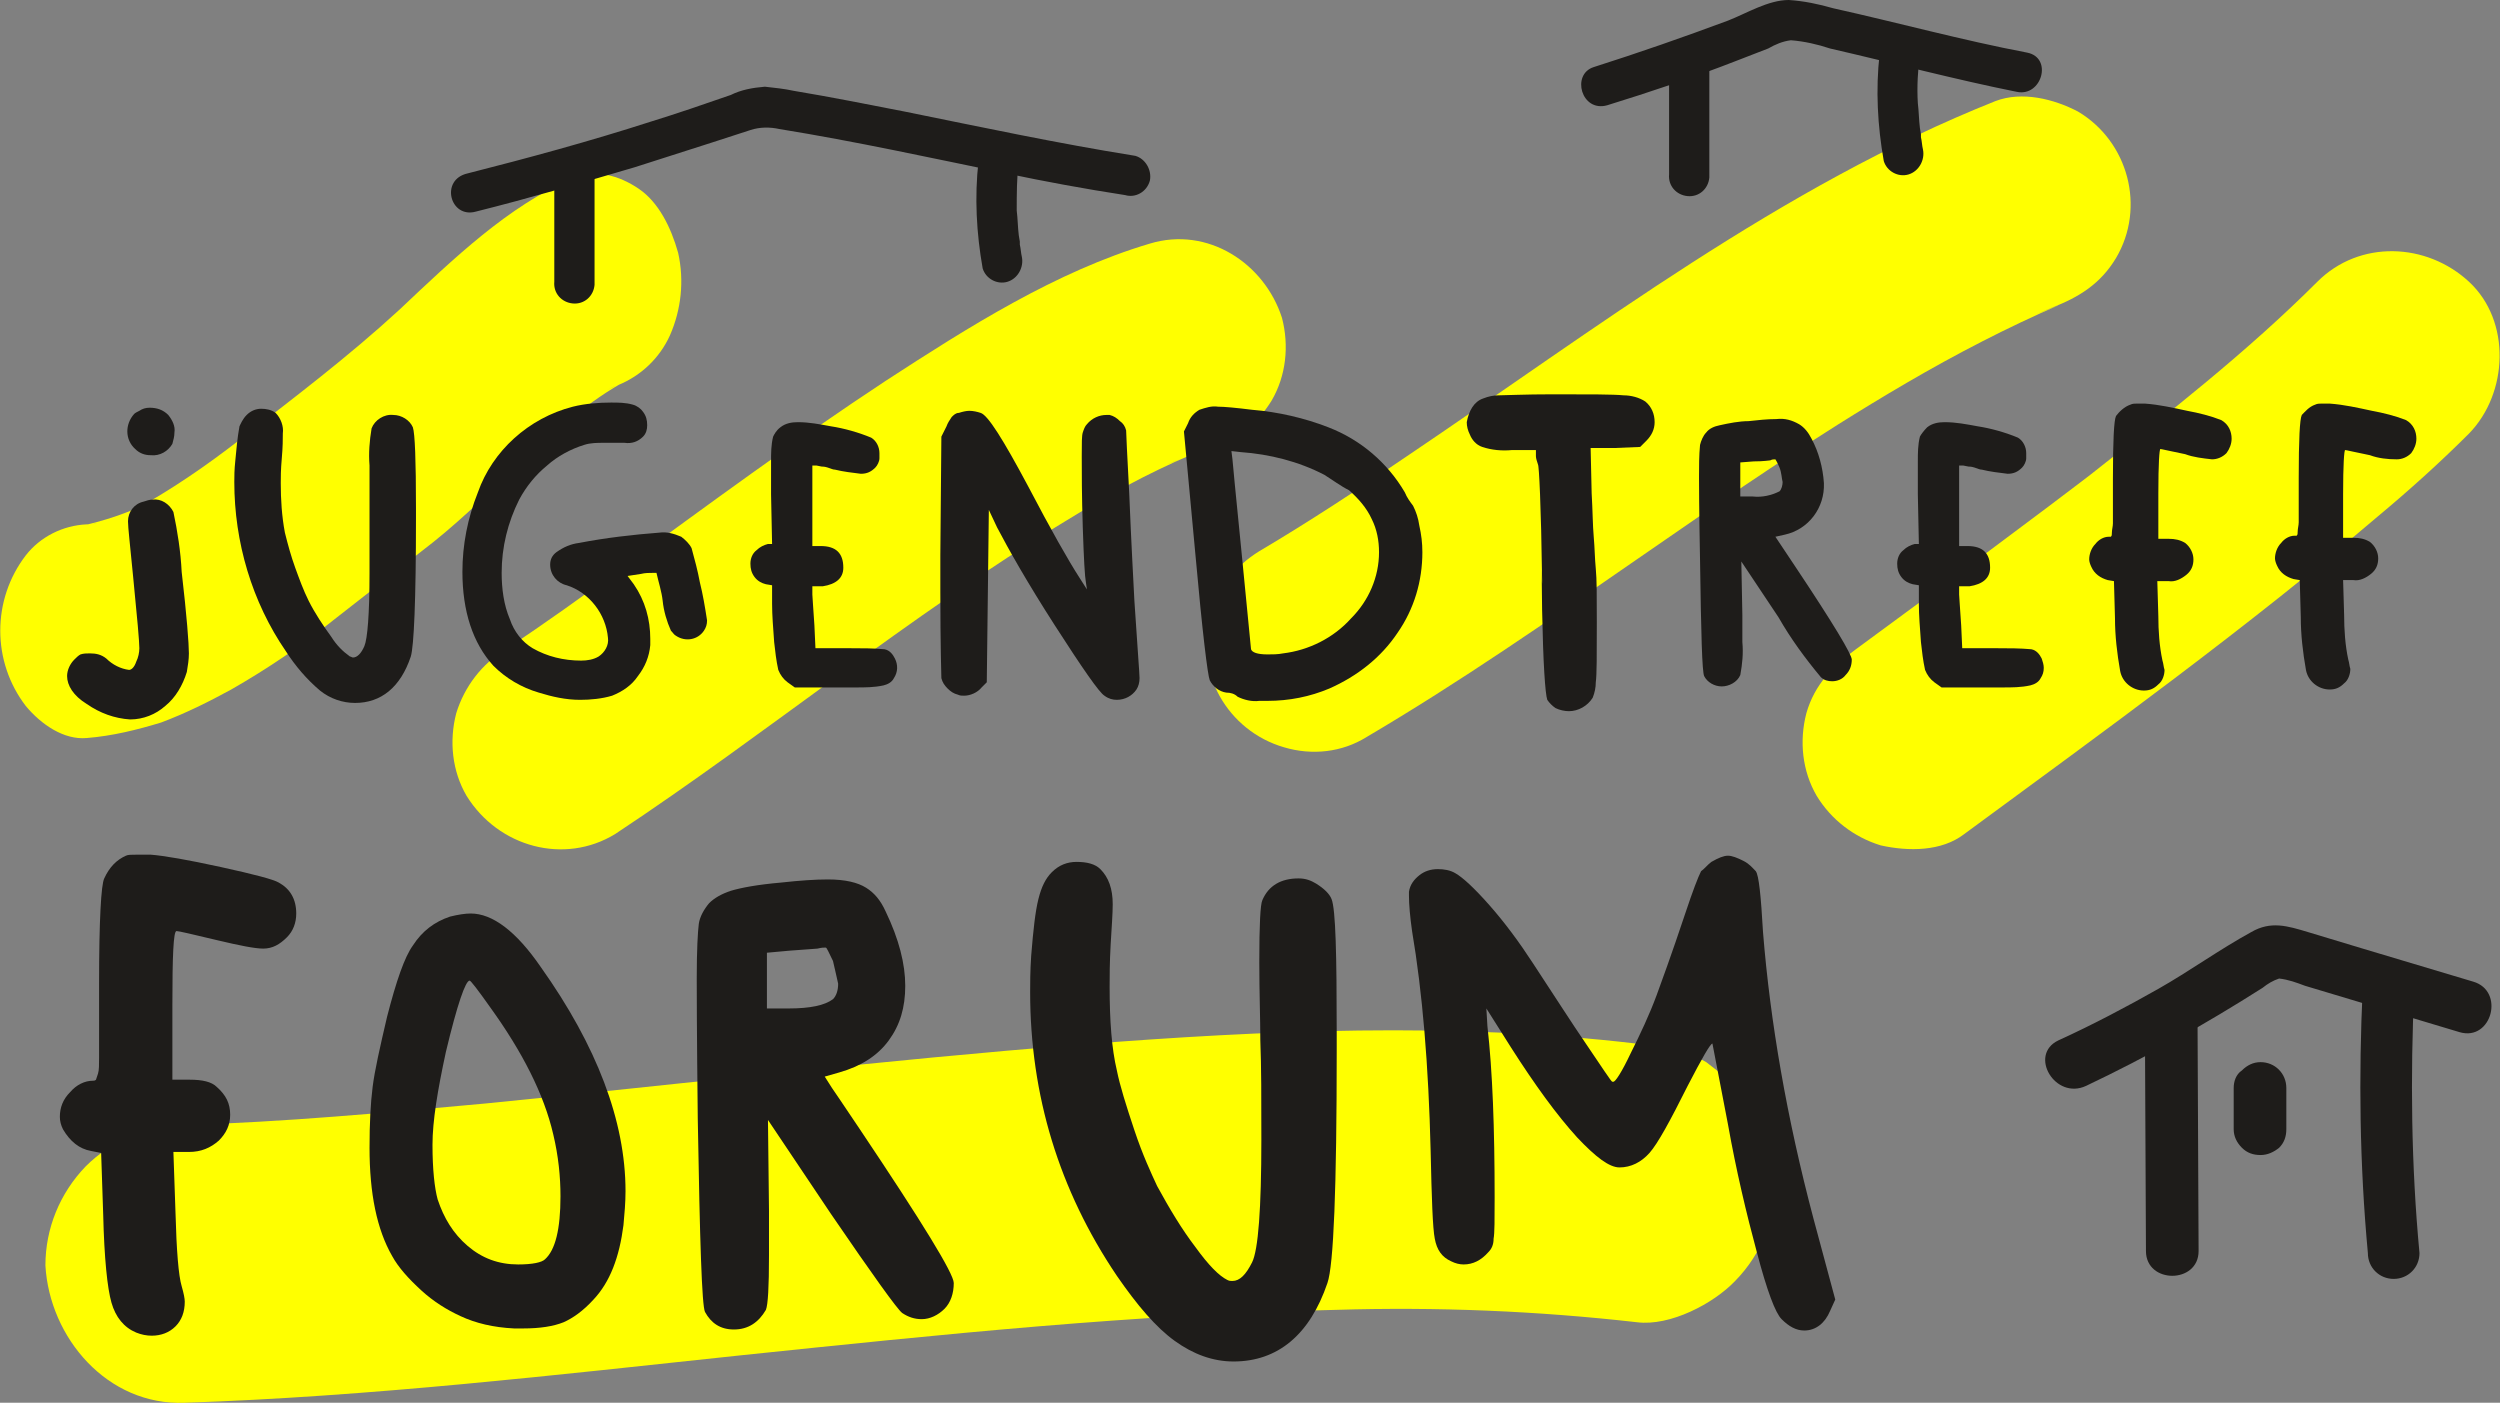 <?xml version="1.0" encoding="UTF-8"?> <!-- Generator: Adobe Illustrator 24.3.0, SVG Export Plug-In . SVG Version: 6.00 Build 0) --> <svg xmlns="http://www.w3.org/2000/svg" xmlns:xlink="http://www.w3.org/1999/xlink" version="1.1" id="Ebene_1" x="0px" y="0px" viewBox="0 0 242.2 135.9" style="enable-background:new 0 0 242.2 135.9;" xml:space="preserve"><rect x="0" y="0" width="242.2" height="135.9" fill="#808080" stroke="none"/> <style type="text/css"> .st0{fill:#FFFF00;} .st1{fill:#1E1C1A;} .st2{enable-background:new ;} </style> <path class="st0" d="M8.4,71.5c2.5-0.2,4.9-0.8,7.2-1.5c2.4-0.9,4.6-2,6.8-3.2c3.5-2,6.9-4.3,10-6.8c3.2-2.5,6.4-5,9.6-7.5 c3-2.4,5.8-5.2,8.7-7.9c3.1-2.9,6.4-5.8,10.1-7.8l-2,1c0.4-0.2,0.7-0.4,1.1-0.5c2.2-0.9,4-2.6,5-4.8c1.1-2.5,1.4-5.3,0.8-8 c-0.7-2.5-1.9-4.9-3.8-6.2s-4.3-2-6.5-1C49.2,20,44,25,38.7,30c-5,4.6-10.3,8.6-15.6,12.7c-3.1,2.4-6.3,4.6-9.7,6.5l2-1 c-2.6,1.4-5.3,2.3-8.2,2.9l2.2-0.4c-0.3,0.1-0.7,0.1-1,0.1c-2.3,0.1-4.5,1.2-5.9,3c-3.3,4.3-3.3,10.3,0,14.6 C4,70.2,6.2,71.7,8.4,71.5"></path> <path class="st0" d="M59.6,80.8c14.8-9.8,28.4-21.1,43.6-30.3c3.9-2.4,7.9-4.6,12.1-6.4l-2.5,1c1.4-0.6,2.8-1.1,4.2-1.5 c2.6-0.8,4.8-2.5,6.2-4.8c1.4-2.4,1.7-5.3,1-8c-1.7-5.3-7.2-8.9-12.8-7.2c-9.1,2.7-17.6,8.1-25.6,13.3c-8.8,5.8-17.2,12-25.7,18.2 c-3.7,2.7-7.3,5.3-11.1,7.8c-2.3,1.4-4,3.6-4.8,6.2c-0.7,2.7-0.4,5.6,1,8C48.3,82.1,54.7,83.8,59.6,80.8"></path> <path class="st0" d="M132.4,71.4c18-10.6,34.3-23.8,52.3-34.3c4.8-2.8,9.8-5.4,14.9-7.6l-2.5,1l1.7-0.7c2.6-1,4.7-2.3,6.2-4.8 c2.9-4.9,1.2-11.3-3.7-14.2c0,0,0,0,0,0c-2.3-1.2-5.4-2-8-1c-20.8,8.3-38.6,22-57,34.4c-4.7,3.2-9.4,6.3-14.3,9.2 c-2.3,1.4-4,3.6-4.8,6.2c-1.5,5.5,1.7,11.2,7.2,12.8C127.1,73.2,130,72.9,132.4,71.4"></path> <path class="st0" d="M190.3,80.8c13.6-10,27.3-19.9,40.1-30.8c3-2.5,6-5.2,8.8-8c3.8-3.9,4.1-10.9,0-14.7s-10.6-4.1-14.7,0 c-6.8,6.8-14.5,12.8-22,18.7l2.1-1.6c-8.2,6.3-16.5,12.4-24.8,18.5c-2.2,1.6-4,3.4-4.8,6.2c-0.7,2.7-0.4,5.6,1,8 c1.4,2.3,3.6,4,6.2,4.8C184.9,82.5,188.1,82.5,190.3,80.8"></path> <path class="st1" d="M57.6,27.3V17c0.1-1.1-0.7-2-1.8-2.1c-1.1-0.1-2,0.7-2.1,1.8c0,0.1,0,0.2,0,0.3v10.3c-0.1,1.1,0.7,2,1.8,2.1 c1.1,0.1,2-0.7,2.1-1.8C57.6,27.4,57.6,27.3,57.6,27.3"></path> <path class="st1" d="M46.1,20.5c5.2-1.3,10.3-2.8,15.4-4.3c2.5-0.8,5-1.6,7.5-2.4l3.7-1.2c0.9-0.3,1.9-0.3,2.8-0.1 c7.4,1.2,14.7,2.8,22,4.3c3.8,0.8,7.6,1.5,11.5,2.1c1,0.3,2.1-0.3,2.4-1.4c0.2-1-0.4-2.1-1.4-2.4c-7.5-1.2-15-2.8-22.4-4.3 c-3.6-0.7-7.1-1.4-10.7-2c-0.9-0.2-1.9-0.3-2.8-0.4c-1.2,0.1-2.3,0.3-3.3,0.8c-2.6,0.9-5.2,1.8-7.8,2.6c-5.9,1.9-11.8,3.5-17.7,5 C42.6,17.4,43.6,21.2,46.1,20.5"></path> <path class="st1" d="M94.8,15.6c-0.4,3.5-0.2,7,0.4,10.4c0.3,1,1.4,1.6,2.4,1.3c1-0.3,1.6-1.4,1.4-2.4c-0.1-0.4-0.1-0.8-0.2-1.2 c0-0.1,0-0.1,0,0c0-0.1,0-0.2,0-0.3l-0.1-0.6c-0.1-0.8-0.1-1.6-0.2-2.4c0-1.6,0-3.2,0.2-4.8c0-1.1-0.9-1.9-2-1.9 C95.7,13.6,94.9,14.5,94.8,15.6"></path> <path class="st1" d="M165.6,16.9V6.6c-0.1-1.1-1-1.9-2.1-1.8c-1,0.1-1.7,0.8-1.8,1.8v10.3c-0.1,1.1,0.7,2,1.8,2.1 c1.1,0.1,2-0.7,2.1-1.8C165.6,17.1,165.6,17,165.6,16.9"></path> <path class="st1" d="M155.7,10.2c4.2-1.3,8.4-2.7,12.5-4.3c1-0.4,2.1-0.8,3.1-1.2c0.7-0.4,1.4-0.7,2.2-0.8c1.3,0.1,2.6,0.4,3.8,0.8 c6.1,1.4,12.1,3,18.1,4.2c2.4,0.5,3.5-3.3,1-3.8c-6.3-1.2-12.5-2.9-18.8-4.3c-1.4-0.4-2.8-0.7-4.3-0.8c-2,0-4.1,1.3-5.9,2 c-4.3,1.6-8.6,3.1-13,4.5C152.2,7.2,153.2,10.9,155.7,10.2"></path> <path class="st1" d="M182.1,5.2c-0.4,3.5-0.2,7,0.4,10.4c0.3,1,1.4,1.6,2.4,1.3c1-0.3,1.6-1.4,1.4-2.4c-0.1-0.4-0.1-0.8-0.2-1.2 c0-0.1,0-0.1,0,0v-0.3l-0.1-0.6c-0.1-0.8-0.1-1.6-0.2-2.4c-0.1-1.6,0-3.2,0.2-4.8c0-1.1-0.9-1.9-1.9-1.9c0,0,0,0,0,0 C182.9,3.2,182.1,4.1,182.1,5.2"></path> <path class="st0" d="M17.9,135.9c18-0.6,36-2.7,53.9-4.6c19.2-2,38.3-4,57.6-4.4c9.8-0.3,19.5,0.1,29.2,1.2c3.2,0.4,7.4-1.8,9.5-4 c5.2-5.3,5.2-13.8-0.1-19.1l-2.7-2.1c-2.1-1.2-4.4-1.8-6.8-1.8c-17.8-2.1-35.9-1.3-53.8,0.1c-19.2,1.5-38.4,3.8-57.6,5.7 c-9.8,0.9-19.5,1.8-29.3,2.1c-3.6,0.1-7,1.5-9.5,4c-2.5,2.6-3.9,6-3.9,9.6C4.8,129.6,10.4,136.2,17.9,135.9"></path> <path class="st1" d="M213,121.2l-0.1-21.7c0-3.2-5.1-3.2-5.1,0l0.1,21.7C207.9,124.4,213,124.4,213,121.2"></path> <path class="st1" d="M202.1,105.2c5.9-2.8,11.6-6,17.1-9.5c0.5-0.4,1-0.7,1.6-0.9c0.9,0.1,1.7,0.4,2.5,0.7l5,1.5l10,3 c3.1,0.9,4.4-4,1.3-4.9l-10.7-3.2l-5.3-1.6c-2-0.6-3.6-1.1-5.5,0c-3.1,1.7-6,3.8-9,5.5s-6.4,3.5-9.7,5 C196.5,102.2,199.1,106.6,202.1,105.2"></path> <path class="st1" d="M228.9,95.7c-0.4,8.6-0.3,17.1,0.5,25.7c0,1.4,1.1,2.5,2.5,2.5c1.4,0,2.5-1.1,2.5-2.5 c-0.8-8.5-0.9-17.1-0.5-25.7C234.1,92.4,229.1,92.4,228.9,95.7"></path> <path class="st1" d="M216.4,105.4v4c0,0.7,0.3,1.3,0.8,1.8c0.5,0.5,1.1,0.7,1.8,0.7c0.7,0,1.3-0.3,1.8-0.7c0.5-0.5,0.7-1.1,0.7-1.8 v-4c0-1.4-1.1-2.5-2.5-2.5c-0.7,0-1.3,0.3-1.8,0.8C216.6,104.1,216.4,104.8,216.4,105.4"></path> <g> <path class="st1" d="M13.9,48.6c0.3-0.1,0.6-0.2,0.9-0.2c0.8-0.1,1.6,0.4,2,1.2c0.4,1.9,0.7,3.8,0.8,5.8c0.5,4.3,0.7,7,0.7,7.9 c0,0.6-0.1,1.2-0.2,1.8c-0.4,1.3-1.1,2.5-2.1,3.3c-0.9,0.8-2.1,1.3-3.4,1.3c-1.5-0.1-2.9-0.6-4.2-1.5c-1.3-0.8-1.9-1.8-1.9-2.7 c0-0.6,0.3-1.2,0.7-1.6c0.2-0.2,0.4-0.4,0.6-0.5c0.3-0.1,0.6-0.1,0.9-0.1c0.6,0,1.1,0.1,1.6,0.5c0.6,0.6,1.4,1,2.2,1.1 c0.2,0,0.5-0.2,0.7-0.8c0.2-0.4,0.3-0.9,0.3-1.3c0-0.6-0.2-2.9-0.6-6.9c-0.3-3.1-0.5-4.8-0.5-5.4C12.4,49.6,13,48.8,13.9,48.6z M13.5,39.8c0.3-0.2,0.6-0.3,1-0.3c0.7,0,1.3,0.2,1.8,0.7c0.4,0.5,0.7,1.1,0.6,1.7c0,0.4-0.1,0.7-0.2,1.1c-0.4,0.7-1.2,1.2-2.1,1.1 c-0.6,0-1.1-0.2-1.5-0.6c-1-0.9-1-2.4-0.1-3.4C13.1,40,13.3,39.9,13.5,39.8L13.5,39.8z"></path> <path class="st1" d="M23.9,40.2c0.4-0.4,0.9-0.6,1.4-0.6c0.5,0,1,0.1,1.4,0.4c0.5,0.5,0.8,1.3,0.7,2c0,0.5,0,1.3-0.1,2.4 s-0.1,1.9-0.1,2.4c0,1.6,0.1,3.2,0.4,4.8c0.3,1.2,0.6,2.3,1,3.4c0.4,1.1,0.8,2.2,1.3,3.2c0.6,1.2,1.4,2.4,2.2,3.5 c0.5,0.8,1.1,1.4,1.8,1.9c0.1,0,0.2,0.1,0.3,0.1c0.4,0,0.8-0.4,1.1-1.1s0.5-3.1,0.5-7.1c0-2.3,0-4.2,0-5.8c0-1.2,0-2.8,0-4.6 c-0.1-1.2,0-2.4,0.2-3.6c0.3-0.8,1.2-1.4,2.1-1.3c0.8,0,1.6,0.5,1.9,1.2c0.2,0.6,0.3,3.2,0.3,7.8v1c0,8-0.2,12.4-0.5,13.4 c-1,3-2.9,4.5-5.4,4.5c-1.2,0-2.4-0.4-3.4-1.2c-1.3-1.1-2.4-2.4-3.3-3.8c-3.3-4.8-5-10.6-5-16.4c0-0.5,0-1.2,0.1-2.1 c0.1-1.1,0.2-2.2,0.4-3.3C23.3,41.1,23.5,40.6,23.9,40.2z"></path> <path class="st1" d="M55.5,39.4c1.2-0.3,2.5-0.4,3.7-0.4c0.7,0,1.4,0,2.1,0.2c0.4,0.1,0.8,0.4,1,0.7c0.3,0.4,0.4,0.8,0.4,1.3 c0,0.4-0.1,0.8-0.4,1.1c-0.5,0.5-1.1,0.7-1.8,0.6c-0.3,0-0.7,0-1,0c-0.3,0-0.7,0-1,0c-0.6,0-1.3,0-1.9,0.2c-1.3,0.4-2.6,1.1-3.6,2 c-1.1,0.9-2,2-2.7,3.3c-1.1,2.2-1.7,4.6-1.7,7.1c0,1.5,0.2,3.1,0.8,4.5c0.4,1.2,1.2,2.2,2.2,2.8c1.4,0.8,3,1.2,4.7,1.2 c0.6,0,1.2-0.1,1.7-0.4c0.6-0.4,1-1.1,0.9-1.8c-0.2-2.3-1.8-4.4-4-5.1c-0.9-0.2-1.6-1-1.6-2c0-0.5,0.2-0.9,0.6-1.2 c0.7-0.5,1.4-0.8,2.2-0.9c2.6-0.5,5.2-0.8,7.8-1c0.7-0.1,1.4,0.1,2.1,0.4c0.4,0.3,0.8,0.7,1,1.1c0.3,1.1,0.6,2.2,0.8,3.3 c0.3,1.2,0.5,2.4,0.7,3.7c0,0.4-0.1,0.7-0.3,1c-0.6,0.9-1.8,1.1-2.7,0.5c-0.2-0.1-0.3-0.3-0.5-0.5c-0.4-0.9-0.7-1.9-0.8-2.9 c-0.1-0.9-0.4-1.8-0.6-2.7c0,0-0.1,0-0.3,0c-0.4,0-0.8,0-1.2,0.1l-1.3,0.2l0.6,0.8c1.1,1.6,1.6,3.4,1.6,5.3c0,0.1,0,0.2,0,0.3 c0,0.2,0,0.3,0,0.3c-0.1,1.1-0.5,2.1-1.2,3c-0.6,0.9-1.5,1.5-2.5,1.9c-1,0.3-2.1,0.4-3.1,0.4c-1.4,0-2.7-0.3-4-0.7 c-1.7-0.5-3.2-1.4-4.4-2.6c-2-2.2-3-5.3-3-9.1c0-2.6,0.5-5.2,1.5-7.7C47.7,43.7,51.2,40.5,55.5,39.4L55.5,39.4z"></path> <path class="st1" d="M75.6,41.4c0.5-0.4,1.1-0.5,1.7-0.5c1.1,0,2.1,0.2,3.2,0.4c1.3,0.2,2.7,0.6,3.9,1.1c0.5,0.3,0.8,0.9,0.8,1.5 c0,0.2,0,0.3,0,0.5c0,0.3-0.2,0.7-0.4,0.9c-0.4,0.4-0.8,0.6-1.4,0.6c-0.8-0.1-1.7-0.2-2.5-0.4c-0.2,0-0.4-0.1-0.7-0.2 s-0.5-0.1-0.6-0.1l-0.5-0.1h-0.3h-0.1c0,1.2,0,2.5,0,3.9v3.9h0.8c1.5,0,2.2,0.7,2.2,2.1c0,1-0.7,1.6-2,1.8h-1v0.8 c0,0.3,0.1,1.3,0.2,3l0.1,2.2h3.4c1.1,0,2.2,0,3.3,0.1c0.5,0.1,0.8,0.5,1,0.9c0.3,0.6,0.3,1.3-0.1,1.9c-0.2,0.4-0.6,0.6-1,0.7 c-0.9,0.2-1.8,0.2-2.7,0.2h-0.9c-0.4,0-0.8,0-1,0H77l-0.7-0.5c-0.4-0.3-0.7-0.7-0.9-1.2c-0.2-0.9-0.3-1.8-0.4-2.7 c-0.1-1.4-0.2-2.6-0.2-3.7v-1.8l-0.6-0.1c-0.4-0.1-0.8-0.3-1.1-0.7c-0.3-0.4-0.4-0.8-0.4-1.3c0-0.5,0.2-1,0.6-1.3 c0.3-0.3,0.7-0.5,1.1-0.6h0.4l-0.1-4.8c0-0.9,0-1.9,0-3.2c0-0.8,0-1.6,0.2-2.4C75,42.1,75.2,41.7,75.6,41.4z"></path> <path class="st1" d="M92.9,40c0.3-0.1,0.7-0.2,1-0.2c0.4,0,0.8,0.1,1.1,0.2c0.7,0.2,2.2,2.6,4.6,7.1c2.2,4.2,3.9,7.2,5,8.9l0.7,1.1 l-0.1-0.7c-0.1-0.5-0.2-2.2-0.3-5.3s-0.1-5.4-0.1-6.9c0-1.3,0-2,0.1-2.3c0.1-0.3,0.2-0.6,0.4-0.8c0.5-0.6,1.2-0.9,1.9-0.9 c0.1,0,0.2,0,0.3,0c0.4,0.1,0.7,0.3,1,0.6c0.3,0.2,0.5,0.5,0.6,0.9c0,0.3,0.1,2.3,0.3,6.1c0.2,4.9,0.4,8.4,0.5,10.4 c0.3,4.6,0.5,7.1,0.5,7.5c0,0.4-0.1,0.8-0.3,1.1c-0.4,0.6-1.1,1-1.9,1c-0.4,0-0.8-0.1-1.2-0.4c-0.5-0.3-2.1-2.6-4.8-6.8 s-4.5-7.4-5.6-9.5l-0.8-1.7l-0.1,8.4l-0.1,8.3l-0.5,0.5c-0.4,0.5-1.1,0.8-1.7,0.8c-0.2,0-0.4,0-0.6-0.1c-0.4-0.1-0.7-0.3-1-0.6 c-0.3-0.3-0.5-0.6-0.6-1c0-0.2-0.1-3-0.1-8.4v-3.5l0.1-11.5l0.5-1c0.1-0.3,0.3-0.6,0.5-0.9C92.4,40.2,92.6,40,92.9,40z"></path> <path class="st1" d="M116.2,39.7c0.6-0.2,1.2-0.4,1.8-0.3c0.6,0,1.7,0.1,3.3,0.3c2.5,0.2,5.1,0.8,7.4,1.7c3.1,1.2,5.7,3.4,7.4,6.3 c0.2,0.5,0.5,0.9,0.8,1.3c0.3,0.6,0.5,1.2,0.6,1.9c0.2,0.9,0.3,1.7,0.3,2.6c0,2.8-0.8,5.5-2.4,7.8c-1.6,2.4-3.9,4.2-6.6,5.4 c-1.9,0.8-3.9,1.2-6,1.2h-0.8c-0.7,0.1-1.5-0.1-2.1-0.4c-0.3-0.3-0.7-0.4-1.1-0.4c-0.7-0.1-1.3-0.6-1.6-1.2 c-0.2-0.5-0.7-4.5-1.4-12.3l-1.1-11.8l0.4-0.8C115.3,40.4,115.7,40,116.2,39.7z M128.3,46c-2.5-1.3-5.3-2-8.1-2.2l-0.9-0.1l0.1,0.8 c0,0.1,0.3,3.2,0.9,9.2c0.6,6.1,0.9,9.2,0.9,9.2c0.1,0.3,0.6,0.5,1.6,0.5c0.5,0,1,0,1.5-0.1c2.5-0.3,4.9-1.5,6.6-3.4 c1.7-1.7,2.7-4,2.7-6.4c0-1.1-0.2-2.2-0.7-3.2c-0.5-1.1-1.3-2-2.2-2.8C129.9,47.1,129.1,46.5,128.3,46z"></path> <path class="st1" d="M143.7,38.6c0.5-0.2,1-0.3,1.5-0.3c0.7,0,2.4-0.1,5.3-0.1c3.5,0,5.8,0,6.8,0.1c0.7,0,1.5,0.2,2.1,0.6 c0.6,0.5,0.9,1.2,0.9,2c0,0.7-0.3,1.3-0.8,1.8l-0.6,0.6l-2.4,0.1h-2.4l0.1,4.4c0.1,1.7,0.1,3.1,0.2,4.2s0.1,2.1,0.2,3.1 s0.1,2.7,0.1,5.2c0,3.2,0,5.1-0.1,5.8c0,0.5-0.1,1-0.3,1.5c-0.5,0.8-1.4,1.3-2.3,1.3c-0.4,0-0.9-0.1-1.3-0.3 c-0.3-0.2-0.6-0.5-0.8-0.8c-0.2-0.6-0.4-3.5-0.5-8.7c-0.1-7.8,0-1,0-2.9c-0.1-7.3-0.3-11.1-0.4-11.2c-0.1-0.3-0.2-0.6-0.2-0.8v-0.6 h-2.3c-1,0.1-2,0-2.9-0.3c-0.6-0.2-1-0.7-1.2-1.2c-0.2-0.4-0.3-0.8-0.3-1.2C142.3,39.8,142.8,38.9,143.7,38.6z"></path> <path class="st1" d="M169.4,40.8c0.9-0.1,1.8-0.2,2.7-0.2c0.8-0.1,1.5,0.1,2.2,0.5c0.5,0.3,0.9,0.8,1.2,1.4 c0.7,1.3,1.1,2.8,1.2,4.3c0.1,2.4-1.5,4.5-3.8,5L172,52l0.4,0.6L174,55c3.6,5.4,5.4,8.4,5.4,8.9c0,0.6-0.2,1.1-0.6,1.5 c-0.3,0.4-0.8,0.6-1.3,0.6c-0.4,0-0.8-0.1-1.1-0.4c-1.5-1.8-2.9-3.7-4.1-5.8l-3.6-5.4l0.1,5.2v2.6c0.1,1.1,0,2.1-0.2,3.2 c-0.3,0.7-1.1,1.1-1.8,1.1c-0.7,0-1.4-0.4-1.7-1c-0.2-0.4-0.3-4.1-0.4-11.2c-0.1-5.1-0.1-7.8-0.1-8.1c0-1,0-2.1,0.1-3.1 c0.1-0.4,0.3-0.9,0.6-1.2c0.3-0.4,0.8-0.6,1.3-0.7C167.5,41,168.5,40.8,169.4,40.8z M172.4,45.3c-0.2-0.5-0.4-0.8-0.4-0.8 c-0.2,0-0.3,0-0.5,0.1c-0.1,0-0.6,0.1-1.6,0.1l-1.3,0.1v3.3h1.2c0.9,0.1,1.8-0.1,2.6-0.5c0.2-0.2,0.3-0.6,0.3-0.9 C172.6,46.3,172.6,45.8,172.4,45.3L172.4,45.3z"></path> <path class="st1" d="M186.7,41.4c0.5-0.4,1.1-0.5,1.7-0.5c1.1,0,2.1,0.2,3.2,0.4c1.3,0.2,2.7,0.6,3.9,1.1c0.5,0.3,0.8,0.9,0.8,1.5 c0,0.2,0,0.3,0,0.5c0,0.3-0.2,0.7-0.4,0.9c-0.4,0.4-0.8,0.6-1.4,0.6c-0.8-0.1-1.7-0.2-2.5-0.4c-0.2,0-0.4-0.1-0.7-0.2 s-0.5-0.1-0.6-0.1l-0.5-0.1h-0.3h-0.1c0,1.2,0,2.5,0,3.9v3.9h0.8c1.5,0,2.2,0.7,2.2,2.1c0,1-0.7,1.6-2,1.8h-1v0.8 c0,0.3,0.1,1.3,0.2,3l0.1,2.2h3.4c1.1,0,2.2,0,3.3,0.1c0.5,0.1,0.8,0.5,1,0.9c0.1,0.3,0.2,0.6,0.2,0.9c0,0.4-0.1,0.7-0.3,1 c-0.2,0.4-0.6,0.6-1,0.7c-0.9,0.2-1.8,0.2-2.7,0.2H193c-0.4,0-0.8,0-1,0h-3.9l-0.7-0.5c-0.4-0.3-0.7-0.7-0.9-1.2 c-0.2-0.9-0.3-1.8-0.4-2.7c-0.1-1.4-0.2-2.6-0.2-3.7v-1.8l-0.6-0.1c-0.4-0.1-0.8-0.3-1.1-0.7c-0.3-0.4-0.4-0.8-0.4-1.3 c0-0.5,0.2-1,0.6-1.3c0.3-0.3,0.7-0.5,1.1-0.6h0.4l-0.1-4.8c0-0.9,0-1.9,0-3.2c0-0.8,0-1.6,0.2-2.4 C186.1,42.1,186.4,41.7,186.7,41.4z"></path> <path class="st1" d="M206.4,39.2c0.2-0.1,0.4-0.1,0.6-0.1h0.4h0.4c1.4,0.1,2.7,0.4,4.1,0.7c1.1,0.2,2.3,0.5,3.3,0.9 c0.7,0.4,1,1.1,1,1.8c0,0.5-0.2,1-0.5,1.4c-0.4,0.4-0.9,0.6-1.4,0.6c-0.9-0.1-1.8-0.2-2.6-0.5c-1.5-0.3-2.3-0.5-2.4-0.5 s-0.2,1.4-0.2,4.3v4.4h1c0.6,0,1.1,0.1,1.6,0.4c0.5,0.4,0.8,1,0.8,1.6c0,0.6-0.2,1.1-0.7,1.5c-0.5,0.4-1.1,0.7-1.7,0.6H209l0.1,3.4 c0,1.4,0.1,2.9,0.4,4.3c0.1,0.3,0.1,0.6,0.2,0.9c0,0.5-0.2,1.1-0.6,1.4c-0.4,0.4-0.8,0.6-1.4,0.6c-1.1,0-2.1-0.8-2.3-1.9 c-0.3-1.7-0.5-3.4-0.5-5.1l-0.1-3.6l-0.6-0.1c-0.7-0.2-1.3-0.6-1.6-1.3c-0.1-0.2-0.2-0.5-0.2-0.7c0-0.5,0.2-1.1,0.6-1.5 c0.3-0.4,0.8-0.7,1.3-0.7c0.1,0,0.1,0,0.2,0c0.1-0.1,0.1-0.2,0.1-0.4c0-0.3,0.1-0.6,0.1-0.9v-4.3c0-3.7,0.1-5.7,0.3-6.1 C205.3,39.9,205.8,39.4,206.4,39.2z"></path> <path class="st1" d="M224.3,39.2c0.2-0.1,0.4-0.1,0.6-0.1h0.4h0.4c1.4,0.1,2.7,0.4,4.1,0.7c1.1,0.2,2.3,0.5,3.3,0.9 c0.7,0.4,1,1.1,1,1.8c0,0.5-0.2,1-0.5,1.4c-0.4,0.4-0.9,0.6-1.4,0.6c-0.9,0-1.8-0.1-2.6-0.4c-1.5-0.3-2.3-0.5-2.4-0.5 s-0.2,1.4-0.2,4.3v4.2h1c0.6,0,1.1,0.1,1.6,0.4c0.5,0.4,0.8,1,0.8,1.6c0,0.6-0.2,1.1-0.7,1.5c-0.5,0.4-1.1,0.7-1.7,0.6H227l0.1,3.4 c0,1.4,0.1,2.9,0.4,4.3c0.1,0.3,0.1,0.6,0.2,0.9c0,0.5-0.2,1.1-0.6,1.4c-0.4,0.4-0.8,0.6-1.4,0.6c-1.1,0-2.1-0.8-2.3-1.9 c-0.3-1.7-0.5-3.4-0.5-5.1l-0.1-3.6l-0.6-0.1c-0.7-0.2-1.3-0.6-1.6-1.3c-0.1-0.2-0.2-0.5-0.2-0.7c0-0.5,0.2-1.1,0.6-1.5 c0.3-0.4,0.8-0.7,1.3-0.7c0.1,0,0.1,0,0.2,0c0.1-0.1,0.1-0.2,0.1-0.4c0-0.3,0.1-0.6,0.1-0.9v-4.3c0-3.7,0.1-5.7,0.3-6.1 C223.3,39.9,223.7,39.4,224.3,39.2z"></path> </g> <g class="st2"> <path class="st1" d="M12.2,82.9c0.2-0.1,0.5-0.1,1.1-0.1c0.1,0,0.3,0,0.6,0s0.5,0,0.7,0c1.3,0.1,3.6,0.5,6.8,1.2 c3.2,0.7,5.1,1.2,5.6,1.5c1.1,0.6,1.7,1.6,1.7,3c0,0.9-0.3,1.7-0.9,2.3c-0.7,0.7-1.4,1.1-2.3,1.1c-0.8,0-2.3-0.3-4.4-0.8 c-2.5-0.6-3.8-0.9-4-0.9c-0.3,0-0.4,2.4-0.4,7.2v7.2h1.7c1.2,0,2.1,0.2,2.6,0.7c0.9,0.8,1.3,1.6,1.3,2.7c0,1-0.4,1.8-1.1,2.5 c-0.8,0.7-1.7,1.1-2.9,1.1h-1.5l0.2,5.8c0.1,3.8,0.3,6.2,0.6,7.2c0.2,0.7,0.3,1.2,0.3,1.5c0,1-0.3,1.8-0.9,2.4 c-0.6,0.6-1.4,0.9-2.3,0.9c-0.5,0-1-0.1-1.5-0.3c-1.2-0.5-2-1.5-2.4-2.9c-0.4-1.4-0.7-4.3-0.8-8.5l-0.2-6l-1-0.2 c-1.1-0.2-2-0.9-2.7-2.1c-0.2-0.4-0.3-0.8-0.3-1.2c0-0.9,0.3-1.7,1-2.4c0.6-0.7,1.4-1.1,2.2-1.1c0.1,0,0.2,0,0.3-0.1 c0,0,0.1-0.3,0.2-0.6s0.1-0.9,0.1-1.5c0-0.6,0-1.6,0-3v-4.2c0-6.2,0.2-9.6,0.5-10.2C10.6,84,11.3,83.3,12.2,82.9z"></path> <path class="st1" d="M43.6,88.8c0.8-0.2,1.5-0.3,2-0.3c2.1,0,4.4,1.7,6.8,5.2c5.4,7.6,8.2,14.9,8.2,21.7c0,1.1-0.1,2.2-0.2,3.3 c-0.4,3.1-1.3,5.5-2.9,7.2c-1,1.1-2,1.8-2.9,2.2c-1,0.4-2.3,0.6-3.9,0.6h-0.9c-2-0.1-3.7-0.5-5.2-1.2c-1.3-0.6-2.6-1.4-3.8-2.5 c-1.2-1.1-2.2-2.2-2.8-3.3c-1.5-2.6-2.2-6.1-2.2-10.5c0-2.4,0.1-4.3,0.3-5.9c0.2-1.6,0.7-3.8,1.4-6.8c0.9-3.5,1.7-5.8,2.5-6.9 C40.9,90.2,42.1,89.3,43.6,88.8z M47.5,97.6c-1.2-1.7-1.9-2.6-2-2.6c-0.4,0-1.2,2.3-2.3,6.9c-0.8,3.7-1.3,6.7-1.3,9 c0,2.4,0.2,4.2,0.5,5.3c0.6,1.8,1.5,3.3,2.9,4.5s3,1.8,4.9,1.8c1.4,0,2.3-0.2,2.6-0.5c1-0.9,1.5-2.9,1.5-6.1c0-1.9-0.2-3.9-0.7-6 C52.7,106,50.6,101.9,47.5,97.6z"></path> <path class="st1" d="M75.7,85.5c1.8-0.2,3.3-0.3,4.5-0.3c1.7,0,2.9,0.3,3.7,0.8c0.8,0.5,1.4,1.2,1.9,2.3c1.3,2.7,1.9,5.1,1.9,7.2 c0,2.1-0.5,3.8-1.6,5.3c-1.1,1.5-2.7,2.5-4.8,3.1l-1.4,0.4l0.7,1.1c0.2,0.3,1.1,1.6,2.7,4c6.1,9.1,9.1,14,9.1,14.9 c0,1-0.3,1.9-0.9,2.5c-0.6,0.6-1.4,1-2.2,1c-0.7,0-1.3-0.2-1.9-0.6c-0.5-0.4-2.8-3.6-6.9-9.6l-6.1-9.1l0.1,8.8v4.3 c0,3.1-0.1,4.8-0.3,5.3c-0.7,1.2-1.7,1.9-3.1,1.9c-1.3,0-2.2-0.6-2.8-1.7c-0.3-0.6-0.5-6.8-0.7-18.7c-0.1-8.6-0.1-13.1-0.1-13.6 c0-2.8,0.1-4.5,0.2-5.3c0.1-0.7,0.5-1.4,1-2c0.5-0.5,1.2-0.9,2.1-1.2C71.8,86,73.4,85.7,75.7,85.5z M80.7,93.1 c-0.4-0.8-0.6-1.3-0.7-1.3c-0.2,0-0.4,0-0.8,0.1c-0.2,0-1.1,0.1-2.7,0.2l-2.2,0.2v5.4h2.1c2.1,0,3.5-0.3,4.3-0.9 c0.3-0.3,0.5-0.8,0.5-1.5C81.1,94.8,80.9,94,80.7,93.1z"></path> <path class="st1" d="M101.9,84.5c0.7-0.7,1.5-1,2.4-1c1,0,1.8,0.2,2.3,0.7c0.8,0.8,1.2,1.9,1.2,3.4c0,0.9-0.1,2.2-0.2,3.9 c-0.1,1.8-0.1,3.1-0.1,4.1c0,3.3,0.2,6,0.7,8.1c0.3,1.5,0.9,3.4,1.7,5.8c0.8,2.4,1.6,4.1,2.2,5.4c1.2,2.2,2.4,4.2,3.7,5.9 c1.3,1.8,2.3,2.8,3.1,3.2c0.2,0.1,0.3,0.1,0.5,0.1c0.7,0,1.3-0.6,1.9-1.8c0.6-1.2,0.9-5.2,0.9-11.9c0-3.9,0-7.1-0.1-9.6 c0-2.1-0.1-4.6-0.1-7.6c0-3.6,0.1-5.6,0.3-6c0.6-1.4,1.8-2.1,3.5-2.1c0.7,0,1.2,0.2,1.7,0.5c0.8,0.5,1.3,1,1.5,1.5 c0.4,1,0.5,5.4,0.5,13c0,0.4,0,0.9,0,1.7c0,13.3-0.3,20.8-0.9,22.5c-1.7,5-4.8,7.6-9.1,7.6c-2,0-3.9-0.7-5.7-2 c-1.8-1.3-3.6-3.4-5.6-6.3c-5.6-8.3-8.4-17.5-8.4-27.5c0-0.8,0-2,0.1-3.5c0.2-2.5,0.4-4.3,0.7-5.5 C100.9,85.9,101.3,85.1,101.9,84.5z"></path> <path class="st1" d="M165.8,83.5c0.7-0.4,1.2-0.6,1.6-0.6c0.4,0,0.9,0.2,1.5,0.5c0.6,0.3,0.9,0.7,1.2,1c0.3,0.4,0.5,2.4,0.7,5.9 c0.7,8.7,2.3,18,4.9,27.8l2.1,7.8l-0.5,1.1c-0.5,1.2-1.4,1.9-2.5,1.9c-0.8,0-1.5-0.4-2.2-1.1c-0.6-0.6-1.4-2.7-2.4-6.5 c-1-3.7-2-7.9-2.8-12.4l-1.5-7.8c-0.2,0-1,1.4-2.4,4.1c-1.7,3.4-2.9,5.6-3.7,6.5c-0.8,0.9-1.8,1.4-2.9,1.4c-1,0-2.3-1-4.1-2.9 c-2-2.2-4.1-5.1-6.4-8.7l-2.4-3.8l0.1,1.7c0.5,4.4,0.7,9.9,0.7,16.6c0,2.1,0,3.5-0.1,4c0,0.6-0.2,1-0.5,1.3 c-0.7,0.8-1.5,1.2-2.4,1.2c-0.4,0-0.8-0.1-1.2-0.3c-0.9-0.4-1.4-1.1-1.6-2.2c-0.2-1-0.3-3.9-0.4-8.5c-0.2-8.3-0.8-15.4-1.8-21.3 c-0.2-1.4-0.3-2.6-0.3-3.4v-0.4c0.1-0.7,0.5-1.2,1-1.6s1.1-0.6,1.8-0.6c0.6,0,1.2,0.1,1.7,0.4c0.7,0.4,1.8,1.4,3.3,3.1 c1.5,1.7,2.9,3.6,4.2,5.6c2.3,3.5,3.9,6,5,7.6c1.7,2.5,2.6,3.9,2.7,3.9h0.1c0.2,0,0.8-0.9,1.7-2.8c0.9-1.8,1.8-3.7,2.5-5.6 c0.4-1.1,1.4-3.8,2.8-8c0.7-2.1,1.2-3.4,1.5-4C165.1,84.2,165.4,83.8,165.8,83.5z"></path> </g> </svg> 